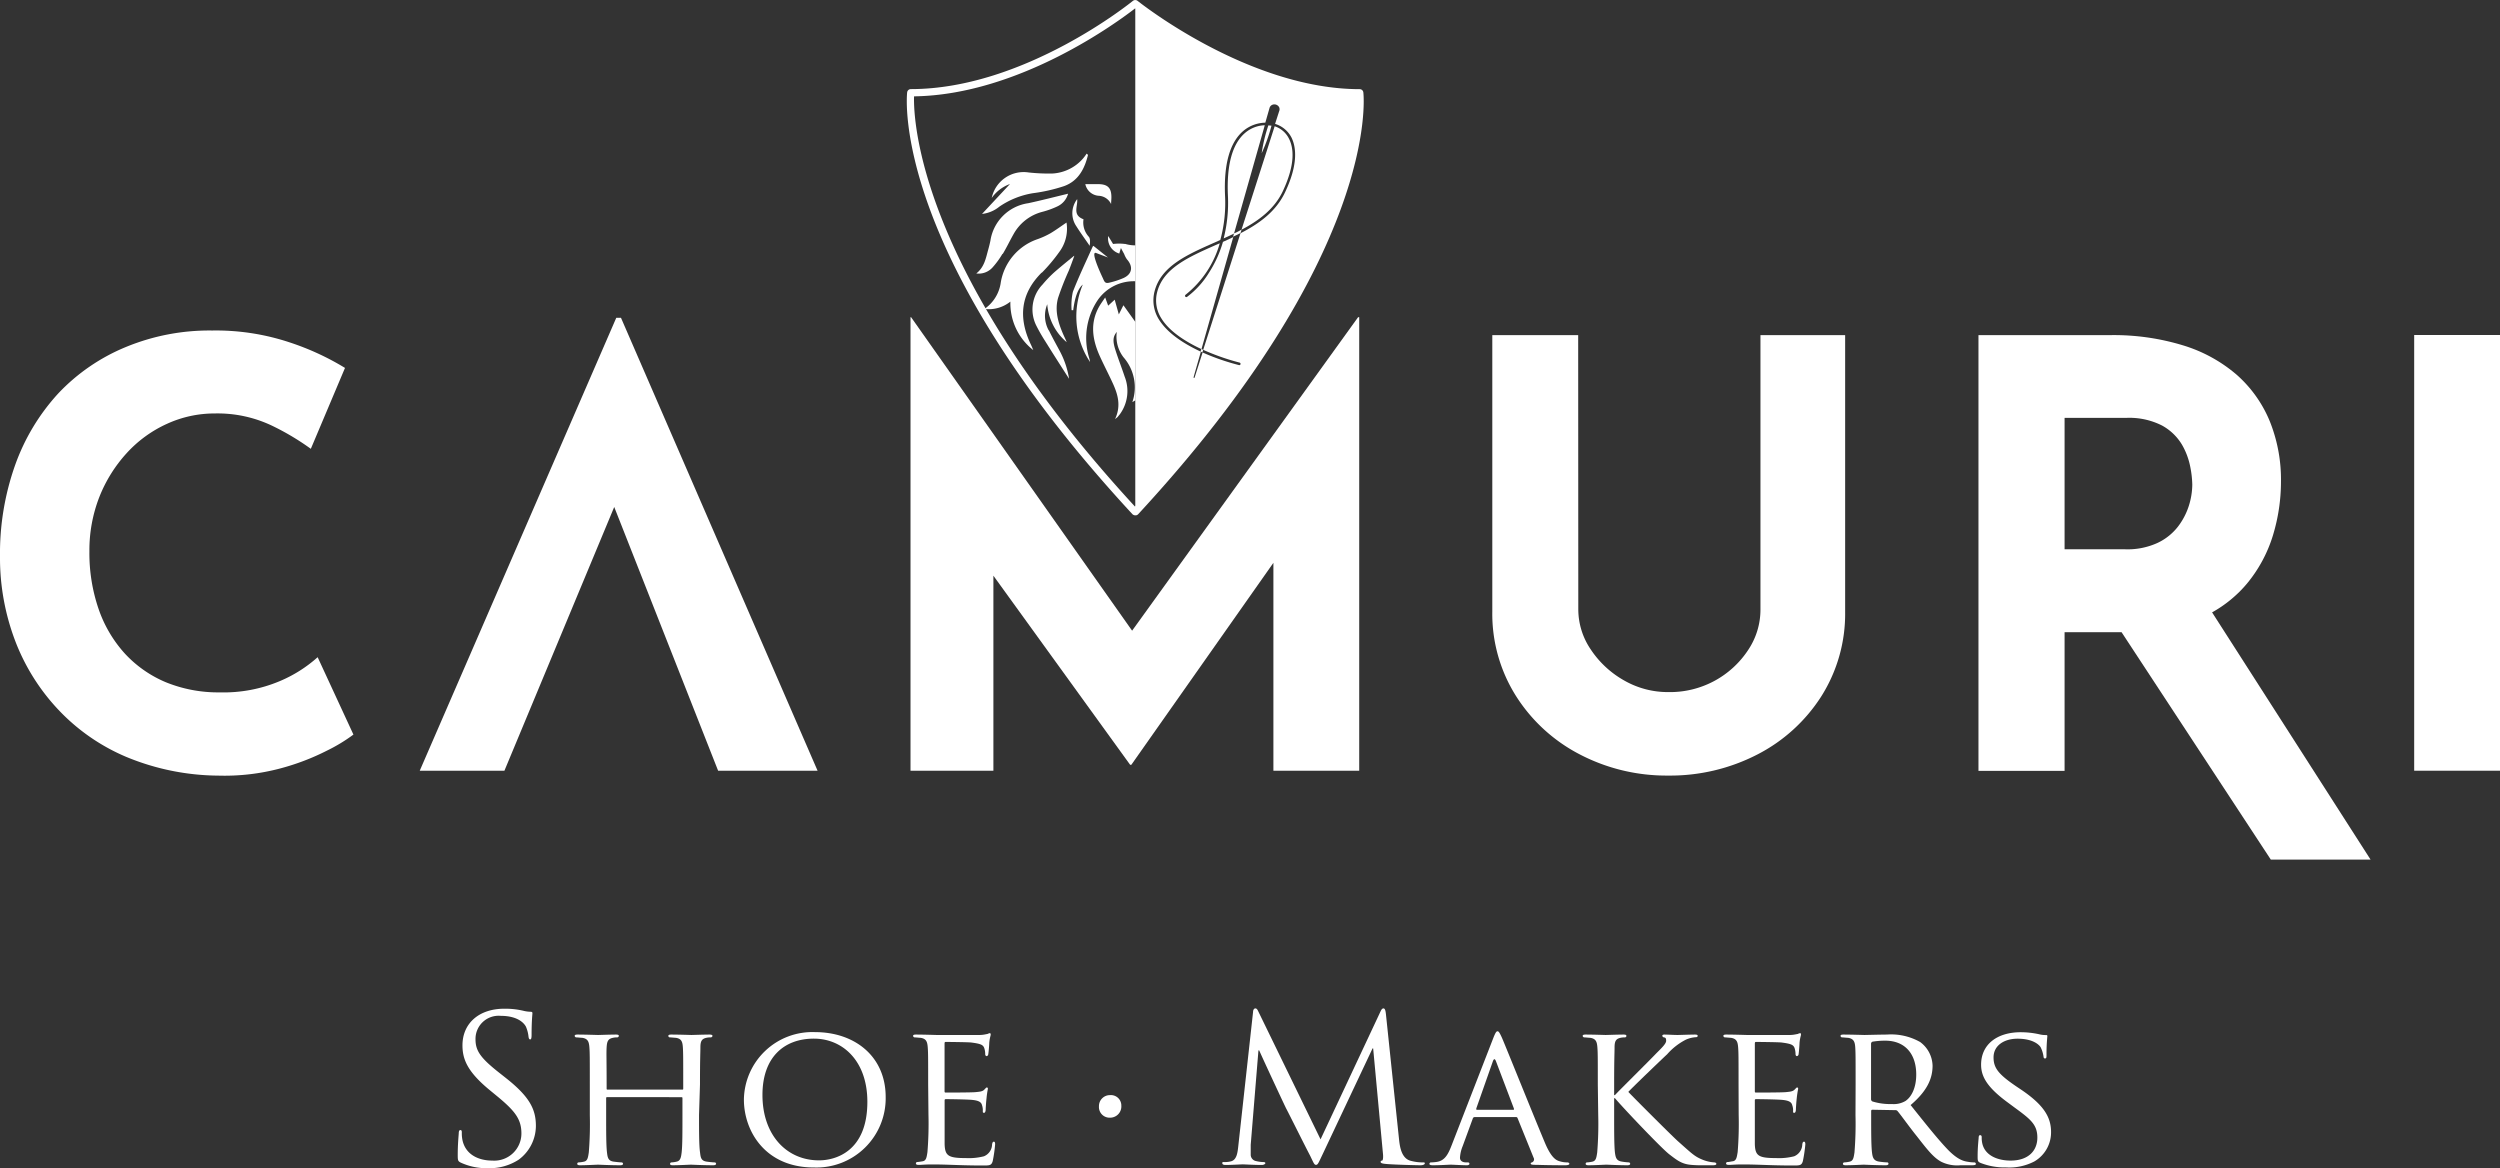 <svg xmlns="http://www.w3.org/2000/svg" viewBox="0 0 417.76 195.19"><rect x="0" y="0" width="417.76" height="195.19" fill="#333333" stroke="none"/><defs><style>.cls-1{fill:#fff;}</style></defs><g id="Capa_2" data-name="Capa 2"><g id="Capa_1-2" data-name="Capa 1"><path class="cls-1" d="M77,194.28c-.48-.24-.51-.38-.51-1.3,0-1.69.13-3,.17-3.59,0-.38.1-.55.27-.55s.24.1.24.38a6,6,0,0,0,.1,1.25c.51,2.51,2.75,3.47,5,3.47a4.54,4.54,0,0,0,4.86-4.52c0-2.34-1-3.7-3.9-6.11l-1.53-1.26c-3.6-3-4.42-5.06-4.42-7.37,0-3.64,2.72-6.12,7-6.12a13.35,13.35,0,0,1,3.16.34,5.35,5.35,0,0,0,1.19.17c.27,0,.34.07.34.24s-.14,1.29-.14,3.6c0,.54-.06.78-.23.78s-.24-.17-.28-.44a5.69,5.69,0,0,0-.44-1.7c-.2-.37-1.12-1.8-4.24-1.8a3.86,3.86,0,0,0-4.18,3.94c0,1.94.88,3.16,4.14,5.71l.95.75c4,3.16,5,5.26,5,8a7.05,7.05,0,0,1-2.88,5.64,8.93,8.93,0,0,1-5.13,1.42A10.27,10.27,0,0,1,77,194.28Z"></path><path class="cls-1" d="M116.81,186.33c0,2.78,0,5.06.17,6.25.1.85.17,1.39,1.09,1.53.41.06,1.09.13,1.32.13a.24.24,0,0,1,.27.24c0,.14-.17.24-.5.24-1.63,0-3.54-.1-3.71-.1s-2.07.1-3,.1c-.34,0-.48-.07-.48-.24a.24.24,0,0,1,.24-.24,4.45,4.45,0,0,0,.88-.13c.61-.14.72-.72.82-1.57.13-1.19.13-3.36.13-6.14v-2.89c0-.14-.06-.17-.17-.17H101.46c-.1,0-.17,0-.17.17v2.89c0,2.78,0,5,.14,6.18.1.85.2,1.39,1.08,1.53.44.06,1.09.13,1.36.13a.24.24,0,0,1,.24.24c0,.14-.14.24-.48.24-1.66,0-3.56-.1-3.7-.1s-2.07.1-3,.1c-.3,0-.47-.07-.47-.24a.23.23,0,0,1,.23-.24,4.74,4.74,0,0,0,.92-.13c.58-.14.65-.68.78-1.53a59,59,0,0,0,.17-6.25v-5.1c0-4.48,0-5.3-.07-6.21s-.23-1.46-1.22-1.6c-.24,0-.75-.07-1-.07a.29.29,0,0,1-.24-.24c0-.16.14-.23.48-.23,1.36,0,3.26.07,3.43.07s2-.07,3-.07c.34,0,.47.07.47.23a.28.28,0,0,1-.24.24,3.2,3.2,0,0,0-.74.07c-.82.17-1,.58-1.06,1.6s0,1.8,0,6.28v.61c0,.17.07.17.17.17h12.46c.11,0,.17,0,.17-.17v-.61c0-4.48,0-5.37-.06-6.28s-.21-1.46-1.19-1.6c-.24,0-.75-.07-1-.07a.25.25,0,0,1-.24-.24c0-.16.14-.23.48-.23,1.32,0,3.26.07,3.39.07s2.08-.07,3-.07c.34,0,.51.07.51.23a.29.29,0,0,1-.27.24,3.37,3.37,0,0,0-.75.07c-.78.17-1,.58-1,1.6s-.07,1.73-.07,6.21Z"></path><path class="cls-1" d="M136.18,172.47c6.72,0,11.82,4.11,11.82,10.84a11.57,11.57,0,0,1-12,11.78c-8.19,0-11.69-6.15-11.69-11.34A11.44,11.44,0,0,1,136.18,172.47Zm.68,21.43c2.68,0,8.08-1.42,8.08-9.78,0-6.93-4.21-10.56-8.93-10.56-5,0-8.6,3.12-8.6,9.41C127.41,189.69,131.46,193.9,136.86,193.9Z"></path><path class="cls-1" d="M155.1,181.23c0-4.48,0-5.3-.07-6.21s-.23-1.46-1.22-1.6c-.24,0-.75-.07-1-.07a.28.28,0,0,1-.23-.24c0-.16.13-.23.47-.23,1.36,0,3.29.07,3.46.07s6.46,0,7.14,0,1.12-.14,1.36-.17a1.59,1.59,0,0,1,.4-.14c.11,0,.14.14.14.27s-.17.54-.24,1.36c0,.27-.1,1.56-.17,1.9,0,.14-.13.31-.27.31s-.24-.14-.24-.38a3,3,0,0,0-.17-1c-.2-.48-.51-.68-2.14-.89-.51-.07-4-.1-4.31-.1-.14,0-.17.1-.17.31v7.84c0,.21,0,.31.17.31.37,0,4.31,0,5-.07s1.16-.1,1.46-.41.34-.37.44-.37.17.07.17.24a14.28,14.28,0,0,0-.23,1.59c-.07.58-.14,1.67-.14,1.87s-.07.54-.27.54-.21-.1-.21-.27a2.66,2.66,0,0,0-.13-1c-.1-.41-.37-.75-1.53-.88-.81-.1-4-.14-4.52-.14-.17,0-.2.1-.2.21v2.41c0,1,0,4.35,0,4.92.07,1.94.61,2.31,3.57,2.31a10.07,10.07,0,0,0,3-.3,2.18,2.18,0,0,0,1.36-2c.07-.34.14-.44.31-.44s.2.24.2.44a23.47,23.47,0,0,1-.4,2.79c-.21.75-.51.75-1.67.75-2.24,0-4-.07-5.2-.11s-2-.06-2.48-.06c-.06,0-.64,0-1.29,0s-1.25.07-1.73.07c-.3,0-.47-.07-.47-.24a.23.23,0,0,1,.23-.24,9.26,9.26,0,0,0,.92-.13c.58-.11.65-.68.78-1.53a59,59,0,0,0,.17-6.25Z"></path><path class="cls-1" d="M183.64,184.87a1.83,1.83,0,0,1,1.87-1.87,1.74,1.74,0,0,1,1.87,1.77,1.88,1.88,0,0,1-1.91,2A1.78,1.78,0,0,1,183.64,184.87Z"></path><path class="cls-1" d="M233.78,190.34c.13,1.22.37,3.12,1.83,3.6a7.53,7.53,0,0,0,2.21.3c.17,0,.27,0,.27.17s-.3.31-.71.31c-.75,0-4.42-.1-5.67-.21-.79-.06-1-.17-1-.34s.07-.2.24-.23.21-.62.14-1.23l-1.63-17.52h-.1l-8.33,17.66c-.71,1.49-.81,1.8-1.12,1.8s-.4-.34-1-1.56c-.88-1.67-3.8-7.54-4-7.88-.31-.61-4.11-8.77-4.49-9.68h-.13L209,191.29c0,.54,0,1.15,0,1.73a1.09,1.09,0,0,0,.89,1,5.88,5.88,0,0,0,1.29.17c.13,0,.27.07.27.17s-.2.31-.61.31c-1.26,0-2.89-.1-3.16-.1s-1.94.1-2.85.1c-.34,0-.58-.07-.58-.31s.17-.17.34-.17a4.46,4.46,0,0,0,1-.1c1.12-.2,1.22-1.53,1.36-2.82l2.44-22.14c0-.38.17-.62.38-.62s.33.14.5.51l10.4,21.37,10-21.33c.14-.31.28-.55.51-.55s.34.28.41.92Z"></path><path class="cls-1" d="M249.54,173.45c.38-.95.51-1.12.72-1.12s.41.41.71,1.06c.54,1.22,5.33,13.14,7.17,17.52,1.08,2.58,1.9,3,2.55,3.16a4,4,0,0,0,1.18.17c.17,0,.38.07.38.24s-.34.24-.68.24-2.65,0-4.72-.07c-.58,0-1.06,0-1.06-.2s.07-.14.21-.21a.54.54,0,0,0,.27-.78l-2.68-6.62c-.07-.14-.11-.17-.27-.17h-6.9a.32.32,0,0,0-.31.24l-1.69,4.61a5.85,5.85,0,0,0-.45,1.94c0,.58.51.78,1,.78h.27c.24,0,.31.1.31.24s-.17.24-.44.24c-.71,0-2.35-.1-2.68-.1s-1.8.1-3,.1c-.37,0-.57-.07-.57-.24a.26.26,0,0,1,.27-.24,7.08,7.08,0,0,0,.88-.07c1.36-.17,1.94-1.19,2.51-2.65Zm3.33,12c.14,0,.14-.07.11-.21l-3-7.91q-.26-.66-.51,0l-2.78,7.91c0,.14,0,.21.1.21Z"></path><path class="cls-1" d="M267,181.23c0-4.48,0-5.3-.07-6.21s-.23-1.46-1.22-1.6c-.24,0-.75-.07-1-.07a.29.29,0,0,1-.24-.24c0-.16.14-.23.48-.23,1.36,0,3.19.07,3.36.07s2.07-.07,3-.07c.34,0,.47.07.47.23a.25.25,0,0,1-.23.24,3.37,3.37,0,0,0-.75.07c-.78.17-1,.58-1,1.6s-.07,1.73-.07,6.21V183h.13c.48-.55,5.81-5.81,6.93-7,.85-.85,1.63-1.59,1.63-2.07s-.13-.54-.37-.58a.31.31,0,0,1-.27-.27c0-.13.13-.2.34-.2.61,0,1.52.07,2.24.07.17,0,2.14-.07,2.89-.07.3,0,.44.07.44.2s-.07.24-.31.24a4.84,4.84,0,0,0-1.66.41,10.53,10.53,0,0,0-3.13,2.44c-.74.68-5.84,5.57-6.49,6.29.79.85,7,7.06,8.22,8.18,2.52,2.24,2.86,2.62,4.28,3.19a6.32,6.32,0,0,0,1.84.41c.2,0,.37.1.37.24s-.13.24-.64.24h-1.53a18.83,18.83,0,0,1-2.07-.07c-1.57-.14-2.35-.78-3.64-1.77s-7.64-7.67-9.07-9.37h-.13v2.82c0,2.78,0,5.06.13,6.25.11.85.24,1.39,1.16,1.53a10.09,10.09,0,0,0,1.15.13.24.24,0,0,1,.24.24c0,.14-.14.24-.47.24-1.47,0-3.27-.1-3.5-.1s-2,.1-3,.1c-.3,0-.47-.07-.47-.24a.23.23,0,0,1,.23-.24,4.74,4.74,0,0,0,.92-.13c.58-.14.65-.68.78-1.53a59,59,0,0,0,.17-6.25Z"></path><path class="cls-1" d="M290.52,181.23c0-4.48,0-5.3-.07-6.21s-.24-1.46-1.23-1.6c-.23,0-.74-.07-1-.07a.28.28,0,0,1-.24-.24c0-.16.13-.23.47-.23,1.36,0,3.3.07,3.47.07s6.45,0,7.13,0,1.12-.14,1.36-.17a1.66,1.66,0,0,1,.41-.14c.1,0,.13.14.13.27s-.17.54-.24,1.36c0,.27-.1,1.56-.16,1.9,0,.14-.14.31-.28.31s-.23-.14-.23-.38a3.31,3.31,0,0,0-.17-1c-.21-.48-.51-.68-2.14-.89-.51-.07-4-.1-4.32-.1-.13,0-.17.1-.17.31v7.84c0,.21,0,.31.17.31.38,0,4.32,0,5-.07s1.15-.1,1.46-.41.34-.37.44-.37.17.07.17.24a15.84,15.84,0,0,0-.24,1.59c-.07.58-.14,1.67-.14,1.87s-.06.54-.27.54-.2-.1-.2-.27a2.48,2.48,0,0,0-.14-1c-.1-.41-.37-.75-1.53-.88-.81-.1-4-.14-4.51-.14a.18.18,0,0,0-.21.21v2.41c0,1,0,4.35,0,4.92.07,1.94.61,2.31,3.57,2.31a10.14,10.14,0,0,0,3-.3,2.2,2.2,0,0,0,1.36-2c.06-.34.13-.44.3-.44s.21.24.21.44a23.81,23.81,0,0,1-.41,2.79c-.21.75-.51.75-1.67.75-2.24,0-4-.07-5.19-.11s-2-.06-2.48-.06c-.07,0-.65,0-1.29,0s-1.26.07-1.73.07c-.31,0-.48-.07-.48-.24a.24.24,0,0,1,.24-.24c.27,0,.64-.1.91-.13.58-.11.65-.68.79-1.53a59,59,0,0,0,.17-6.25Z"></path><path class="cls-1" d="M310.08,181.23c0-4.48,0-5.3-.06-6.21s-.24-1.46-1.23-1.6c-.23,0-.74-.07-1-.07a.28.28,0,0,1-.23-.24c0-.16.13-.23.47-.23,1.36,0,3.36.07,3.53.07s2.82-.07,3.74-.07a9.84,9.84,0,0,1,5.57,1.25,5.07,5.07,0,0,1,2.07,3.94c0,2.14-.88,4.22-3.67,6.59,2.45,3.06,4.52,5.68,6.25,7.48,1.6,1.63,2.59,1.9,3.33,2a5.67,5.67,0,0,0,1.06.1.26.26,0,0,1,.27.24c0,.17-.17.24-.72.24h-1.86a6,6,0,0,1-3.2-.58c-1.29-.68-2.37-2.07-4.07-4.25-1.26-1.56-2.58-3.43-3.23-4.21a.46.46,0,0,0-.41-.17l-3.8-.07c-.14,0-.21.07-.21.24v.68c0,2.79,0,5,.14,6.22.1.85.27,1.39,1.19,1.53a12.67,12.67,0,0,0,1.32.13.21.21,0,0,1,.24.24c0,.14-.13.24-.47.24-1.63,0-3.54-.1-3.67-.1s-2,.1-3,.1c-.3,0-.47-.07-.47-.24a.24.24,0,0,1,.24-.24,4.75,4.75,0,0,0,.91-.13c.58-.14.65-.68.78-1.53a59,59,0,0,0,.17-6.25Zm2.58,2.45a.42.42,0,0,0,.21.37,10.06,10.06,0,0,0,3.29.44,3.87,3.87,0,0,0,2.25-.51c1-.67,1.8-2.2,1.8-4.41,0-3.6-2-5.67-5.17-5.67a12.87,12.87,0,0,0-2.14.17.37.37,0,0,0-.24.34Z"></path><path class="cls-1" d="M330.91,194.31c-.41-.2-.44-.31-.44-1.09,0-1.42.13-2.58.17-3.05,0-.31.07-.48.24-.48s.27.1.27.34a4.35,4.35,0,0,0,.1,1.05c.48,2.11,2.72,2.86,4.72,2.86,3,0,4.48-1.67,4.48-3.84s-1.12-3.06-3.77-5l-1.35-1c-3.23-2.41-4.28-4.18-4.28-6.18,0-3.4,2.68-5.43,6.62-5.43a14.41,14.41,0,0,1,3.09.34,4.07,4.07,0,0,0,1.05.13c.24,0,.31,0,.31.2a29.93,29.93,0,0,0-.14,3.06c0,.44,0,.65-.24.65s-.23-.14-.27-.38A5.09,5.09,0,0,0,341,175c-.2-.34-1.19-1.43-3.87-1.43-2.17,0-4,1.09-4,3.13,0,1.83.91,2.88,3.87,4.89l.85.57c3.63,2.48,4.89,4.49,4.89,7a5.62,5.62,0,0,1-2.79,4.92,9.08,9.08,0,0,1-4.75,1A11,11,0,0,1,330.91,194.31Z"></path><path class="cls-1" d="M59.06,122.75a27.63,27.63,0,0,1-4.4,2.67,39.4,39.4,0,0,1-7.87,3,36.24,36.24,0,0,1-10.28,1.19,40.88,40.88,0,0,1-15.39-3.12,33.52,33.52,0,0,1-11.47-8,34.84,34.84,0,0,1-7.18-11.58A39,39,0,0,1,0,93,44.28,44.28,0,0,1,2.52,77.74a35.11,35.11,0,0,1,7.22-12A32.53,32.53,0,0,1,21,58a36.6,36.6,0,0,1,14.45-2.77,39.08,39.08,0,0,1,13,2,44.31,44.31,0,0,1,9.2,4.25L51.94,75a42.41,42.41,0,0,0-6.58-3.91,21.12,21.12,0,0,0-9.45-2,19.08,19.08,0,0,0-8,1.73,20.64,20.64,0,0,0-6.73,4.89A23.84,23.84,0,0,0,16.62,83a24.5,24.5,0,0,0-1.68,9.16,28.75,28.75,0,0,0,1.53,9.59,21.39,21.39,0,0,0,4.4,7.47,19.64,19.64,0,0,0,6.88,4.8,23.21,23.21,0,0,0,9,1.68,24.17,24.17,0,0,0,10-1.88,22.6,22.6,0,0,0,6.33-4Z"></path><polygon class="cls-1" points="136.62 128.79 103.77 53.11 102.98 53.11 70.14 128.79 84.29 128.79 102.64 84.72 120 128.79 136.62 128.79"></polygon><polygon class="cls-1" points="226.94 53.01 189.18 105.39 152.25 53.01 152.15 53.01 152.15 128.79 166 128.79 166 96.2 188.85 127.8 189.05 127.8 212.79 94.05 212.79 128.79 227.13 128.79 227.13 53.01 226.94 53.01"></polygon><path class="cls-1" d="M263.74,101.88a11.93,11.93,0,0,0,2.07,6.63,16.22,16.22,0,0,0,5.49,5.14,14.65,14.65,0,0,0,7.47,2,15.62,15.62,0,0,0,13.41-7.12,12.11,12.11,0,0,0,2-6.63V56h14.15v46.2a25.8,25.8,0,0,1-4,14.19,27.66,27.66,0,0,1-10.69,9.7,31.78,31.78,0,0,1-14.94,3.51A31.29,31.29,0,0,1,264,126.07a27.63,27.63,0,0,1-10.63-9.7,25.73,25.73,0,0,1-4-14.19V56h14.35Z"></path><path class="cls-1" d="M396.13,143.64l-26.48-41.31a20.88,20.88,0,0,0,5.82-4.8,23.32,23.32,0,0,0,4.36-8.11,30.89,30.89,0,0,0,1.33-8.91,26.14,26.14,0,0,0-1.88-10.14,21.07,21.07,0,0,0-5.49-7.72,24.72,24.72,0,0,0-9-4.94A39.56,39.56,0,0,0,352.67,56H330.61v72.81H345V105.64h9.52l24.94,38ZM345,69.83h10.29a12.05,12.05,0,0,1,6,1.28,8.81,8.81,0,0,1,3.31,3.17A11.9,11.9,0,0,1,366,78a16.79,16.79,0,0,1,.34,3,12.11,12.11,0,0,1-.54,3.41A11.41,11.41,0,0,1,364,87.93a9.33,9.33,0,0,1-3.42,2.77,12,12,0,0,1-5.44,1.09H345Z"></path><rect class="cls-1" x="403.42" y="55.98" width="14.35" height="72.81"></rect><path class="cls-1" d="M189.74,86.12a.74.74,0,0,1-.5-.19c-40.1-43.36-37.77-69.41-37.65-70.5a.62.62,0,0,1,.61-.54c19,0,36.94-14.61,37.12-14.75a.63.63,0,0,1,.77,0c.19.15,18.47,14.76,37.13,14.76a.61.61,0,0,1,.6.54c.12,1.09,2.46,27.14-37.64,70.5A.6.6,0,0,1,189.74,86.12Zm-37-70c-.11,3.95.79,29.29,36.93,68.54C210.14,62.45,219.09,44.89,223,34.05c3.57-9.9,3.7-16.15,3.64-17.95-17.37-.27-34.2-12.62-36.93-14.72C187,3.49,170.42,15.84,152.78,16.1Z"></path><path class="cls-1" d="M189.73,53.81l-2-2.8c-.23.44-.45.89-.77,1.53l-.69-2.46-1.09,1c-.17-.46-.31-.86-.5-1.37-.34.51-.66.94-.93,1.39-1.68,2.85-1.21,5.7.08,8.52.69,1.51,1.47,3,2.15,4.49.83,1.84,1.38,3.73.35,5.92a4.85,4.85,0,0,0,.43-.35l.39-.48a6.57,6.57,0,0,0,.78-6.28c-.5-1.51-1.09-3-1.57-4.53s-.33-2.19.26-2.93a5.67,5.67,0,0,0,1.13,4.25,7.64,7.64,0,0,1,1.47,7.49l.52-.32Z"></path><path class="cls-1" d="M188,40.77a7.9,7.9,0,0,0-2,0l-.81-1.33a2.63,2.63,0,0,0,1.85,2.93c.06-.23.13-.46.27-.93.25.48.4.75.54,1a3.84,3.84,0,0,0,.47.9c1.07,1.2.88,2.46-.58,3.12a13.46,13.46,0,0,1-2.35.77c-.7.18-.82-.1-1.09-.73,0,0-2.21-4.59-1.15-4.23l2,.76-2.44-1.95a.5.5,0,0,0-.13.16c-1.12,2.5-2.32,5-3.3,7.53a10.59,10.59,0,0,0-.21,3.06h.27c.27-2.15.78-3.58,1.6-4.28a13.75,13.75,0,0,0,1.21,12.94,4.91,4.91,0,0,0-.17-.76,11.39,11.39,0,0,1,1.48-9.62A7.33,7.33,0,0,1,189.73,47V41a5.79,5.79,0,0,1-1.73-.25"></path><path class="cls-1" d="M174.09,45.58A28.37,28.37,0,0,0,177,42.12a6.5,6.5,0,0,0,1.22-4.93c-.88.59-1.73,1.22-2.63,1.76a13.36,13.36,0,0,1-2.17,1,9.27,9.27,0,0,0-6.18,7.21,6.41,6.41,0,0,1-2.74,4.47,5.82,5.82,0,0,0,4.34-1.23,9.92,9.92,0,0,0,3.82,8.1c-.13-.32-.26-.64-.41-.95-2.08-4.4-1.77-8.42,1.82-12"></path><path class="cls-1" d="M167,34.53a13.82,13.82,0,0,1,5.64-2.25,27.67,27.67,0,0,0,5.17-1.18c2.38-.86,3.44-2.9,4-5.22l-.23-.21a7.43,7.43,0,0,1-.57.78A7.3,7.3,0,0,1,175.8,29a32,32,0,0,1-3.91-.18,5.45,5.45,0,0,0-6.17,4.26,6.32,6.32,0,0,1,3.05-2.33l-4.67,5A5.54,5.54,0,0,0,167,34.53"></path><path class="cls-1" d="M175.25,55.22a5.1,5.1,0,0,1-.25-4.38,9.19,9.19,0,0,0,3.25,6.34c-.15-.41-.35-.79-.52-1.18-.89-2-1.52-4.06-.92-6.22a47.26,47.26,0,0,1,1.78-4.53c.42-1.06.52-1.36.91-2.43,0,.07,0,0,0-.09-1.27,1.05-2.13,1.73-3.38,2.82a20.11,20.11,0,0,0-1.91,2,6,6,0,0,0-1,6.94A27.88,27.88,0,0,0,174.65,57c1.39,2.23,2.8,4.43,4,6.3a14.72,14.72,0,0,0-1.57-4.66c-.62-1.15-1.25-2.29-1.82-3.46"></path><path class="cls-1" d="M179.49,42.73h0s0,0,0,0"></path><path class="cls-1" d="M167.56,42.44c.64-1.06,1.18-2.2,1.79-3.28a7.7,7.7,0,0,1,4.86-3.77,14.12,14.12,0,0,0,2.5-.91,3.28,3.28,0,0,0,1.77-2.11c-2.24.54-4.44,1.11-6.67,1.59a7.46,7.46,0,0,0-6.31,6.27c-.1.49-.23,1-.36,1.47-.4,1.41-.62,2.91-2,4a3.12,3.12,0,0,0,2.71-1,14,14,0,0,0,1.67-2.29"></path><path class="cls-1" d="M185.67,34.09c0-.38.05-.75.05-1.13,0-1.56-.61-2.18-2.2-2.19h-2.16a2.46,2.46,0,0,0,2.31,1.95,2.43,2.43,0,0,1,2,1.38"></path><path class="cls-1" d="M180,33.28a3.85,3.85,0,0,0-.13,4.54c.7,1.11,1.48,2.17,2.22,3.26.06-.54.14-1.19-.15-1.52a3.52,3.52,0,0,1-.88-2.92c-1.94-.72-.91-2.22-1.06-3.36"></path><path class="cls-1" d="M214.34,32c2.19-4.63,1.8-7.31,1.09-8.75A4.08,4.08,0,0,0,213,21.1l-5.54,17.29C210.38,36.85,212.93,34.94,214.34,32Z"></path><path class="cls-1" d="M202,45.61a14.41,14.41,0,0,1-3.64,4,.21.21,0,0,1-.3-.06.22.22,0,0,1,.06-.3,16.83,16.83,0,0,0,5.71-8.6l-.69.3c-4.51,2-8.78,3.87-9.78,7.89a5.55,5.55,0,0,0,.7,4.35c1.36,2.22,4.09,3.93,6.71,5.15l5.31-18.72-1.72.8A19.43,19.43,0,0,1,202,45.61Z"></path><path class="cls-1" d="M212.47,21l-.52-.05h0a26.12,26.12,0,0,0-1.12,4.65A27.47,27.47,0,0,0,212.47,21Z"></path><path class="cls-1" d="M227.22,15.5C208.12,15.5,189.71.61,189.71.61h0l0,84.91h0C230.1,41.87,227.22,15.5,227.22,15.5ZM214.73,32.15c-1.53,3.23-4.32,5.22-7.44,6.83l-6.23,19.48a38.34,38.34,0,0,0,6.08,2.13.23.23,0,0,1,.16.26.22.22,0,0,1-.22.17h0a37.94,37.94,0,0,1-6.12-2.12l-1.34,4.19a.11.11,0,0,1-.1.07h0a.09.09,0,0,1-.06-.11c0-.09.48-1.71,1.21-4.28-2.69-1.25-5.52-3-7-5.37a6,6,0,0,1-.75-4.67c1.06-4.24,5.41-6.15,10-8.18l1-.45a23.37,23.37,0,0,0,.79-7.39c-.23-5.27.8-8.92,3.05-10.83a5.87,5.87,0,0,1,3.68-1.38l.69-2.41a.82.82,0,0,1,.4-.54.9.9,0,0,1,1.22.37.81.81,0,0,1,0,.67l-.68,2.11A4.58,4.58,0,0,1,215.82,23C216.57,24.55,217,27.37,214.73,32.15Z"></path><path class="cls-1" d="M208.08,22.19c-2.15,1.82-3.12,5.35-2.89,10.49a24.25,24.25,0,0,1-.71,7.16c.58-.26,1.16-.53,1.73-.81,2.07-7.27,4.07-14.32,5.14-18.1A5.31,5.31,0,0,0,208.08,22.19Z"></path><path class="cls-1" d="M206.21,39c-.05.19-.11.38-.16.56l1.24-.61.19-.59C207.06,38.61,206.64,38.83,206.21,39Z"></path><path class="cls-1" d="M200.61,58.75l.31.14.14-.43-.32-.15Z"></path></g></g></svg>